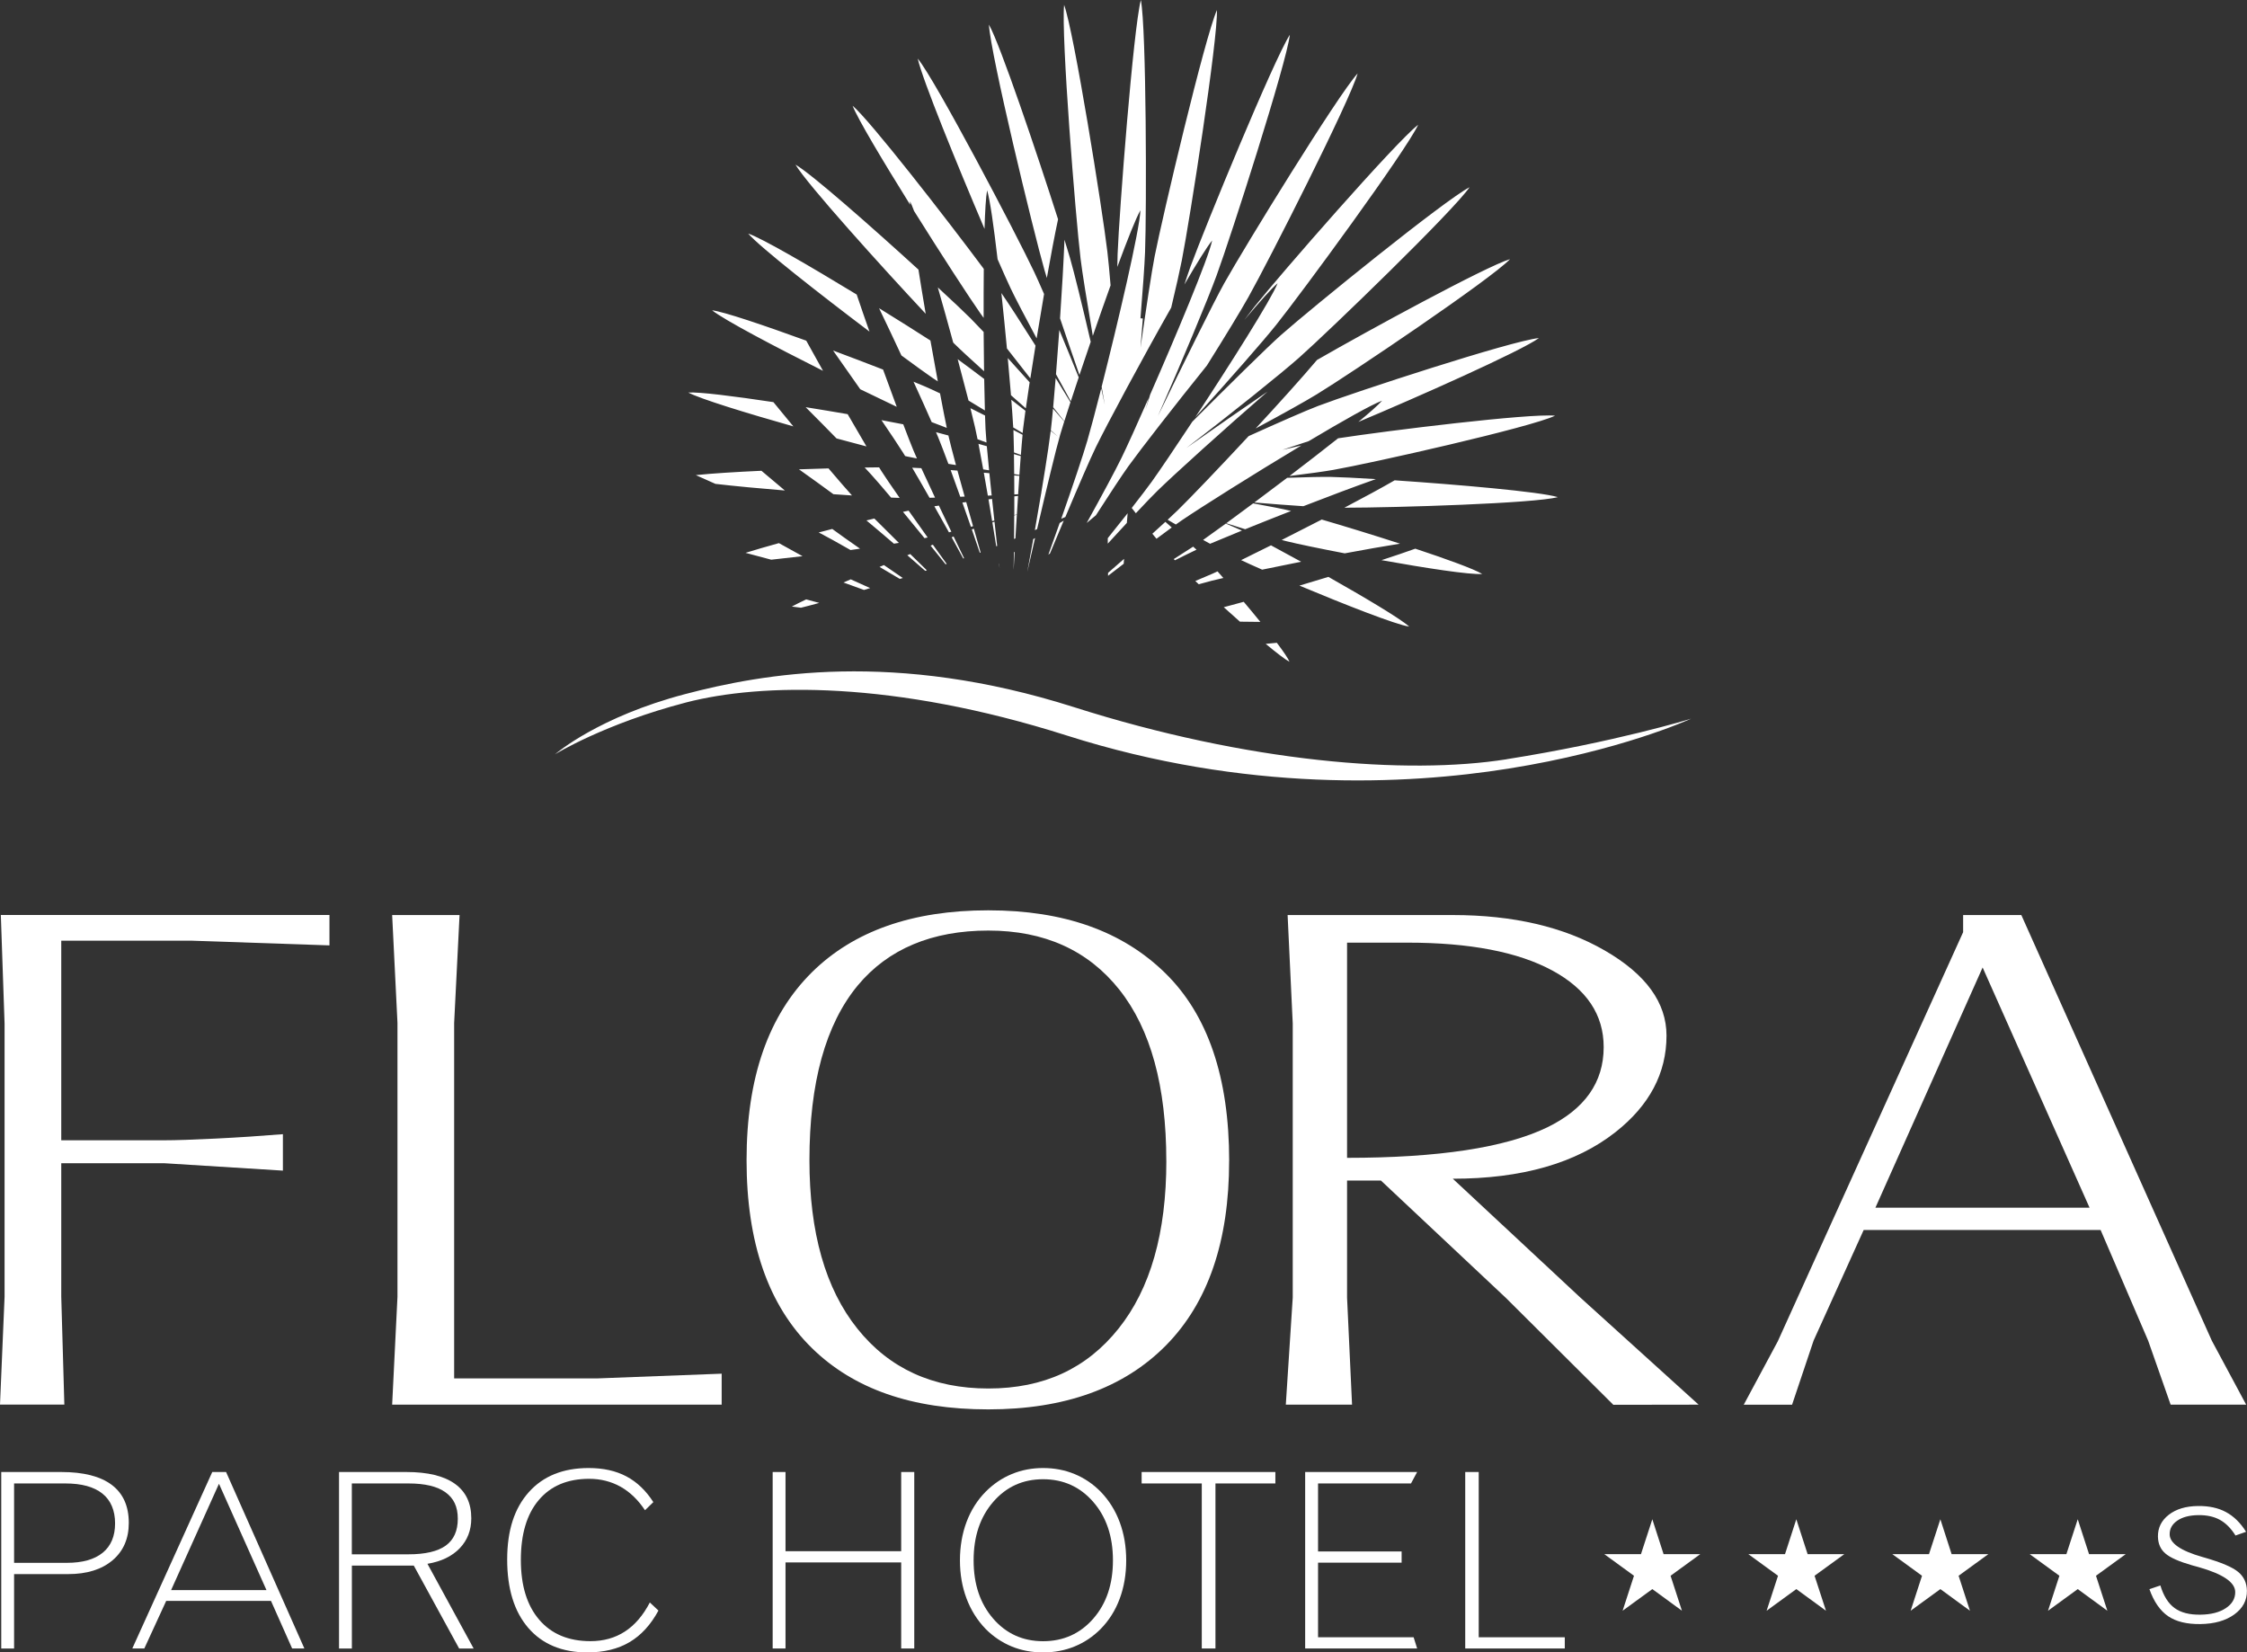 <?xml version="1.0" encoding="UTF-8"?>
<svg xmlns="http://www.w3.org/2000/svg" width="325" height="239" viewBox="0 0 325 239" fill="none">
  <rect x="0" y="0" width="325" height="239" fill="#333333" stroke="none"/>
  <g clip-path="url(#clip0_43_585)">
    <path d="M310.902 229.849L312.472 229.313C312.926 230.82 313.608 231.912 314.517 232.575C315.425 233.245 316.681 233.567 318.285 233.54C319.808 233.52 321.024 233.205 321.94 232.596C322.855 231.986 323.31 231.202 323.296 230.251C323.276 228.857 321.526 227.665 318.038 226.673C317.617 226.553 317.289 226.466 317.069 226.406C315.198 225.87 313.909 225.307 313.2 224.697C312.492 224.088 312.138 223.277 312.118 222.259C312.098 220.972 312.626 219.914 313.688 219.09C314.75 218.266 316.16 217.844 317.904 217.824C319.481 217.804 320.837 218.092 321.96 218.701C323.089 219.311 324.058 220.256 324.866 221.555L323.336 222.091C322.681 221.046 321.926 220.289 321.071 219.82C320.216 219.351 319.167 219.124 317.931 219.144C316.668 219.164 315.666 219.425 314.917 219.941C314.169 220.457 313.802 221.12 313.815 221.937C313.835 223.217 315.419 224.309 318.579 225.206L318.84 225.28C321.278 225.983 322.909 226.673 323.73 227.364C324.552 228.047 324.967 228.951 324.987 230.077C325.007 231.47 324.399 232.616 323.156 233.513C321.913 234.411 320.283 234.873 318.258 234.9C316.294 234.927 314.737 234.545 313.581 233.755C312.432 232.964 311.53 231.664 310.888 229.856L310.902 229.849Z" fill="white"></path>
    <path d="M47.66 136.737L27.615 136.054H8.86V164.927H23.726C25.444 164.927 27.949 164.84 31.223 164.679C34.497 164.518 37.731 164.304 40.918 164.043V169.315L23.726 168.243H8.86V187.53L9.307 203.159H0L0.661 187.57V148.038L0.12 132.342H47.653V136.73L47.66 136.737Z" fill="white"></path>
    <path d="M104.387 203.166H56.72L57.489 187.577V147.938L56.72 132.349H66.469L65.687 147.958V199.368H86.393L104.38 198.684V203.173L104.387 203.166Z" fill="white"></path>
    <path d="M177.778 167.908C177.778 179.518 174.737 188.408 168.65 194.584C162.563 200.754 153.991 203.849 142.94 203.849C131.888 203.849 123.476 200.895 117.436 194.986C111.135 188.816 107.981 179.746 107.981 167.808C107.981 155.87 111.135 146.873 117.436 140.623C123.483 134.654 131.982 131.666 142.94 131.666C153.897 131.666 162.343 134.687 168.523 140.73C174.691 146.766 177.784 155.83 177.784 167.908H177.778ZM168.691 167.908C168.691 157.116 166.432 148.863 161.909 143.155C157.379 137.447 151.058 134.593 142.946 134.593C134.835 134.593 128.461 137.239 124.057 142.538C119.4 148.179 117.075 156.6 117.075 167.814C117.075 178.272 119.387 186.391 124.004 192.166C128.614 197.941 134.935 200.828 142.953 200.828C150.971 200.828 157.171 197.941 161.782 192.166C166.399 186.391 168.697 178.305 168.697 167.908H168.691Z" fill="white"></path>
    <path d="M245.683 203.166L233.348 203.186L217.8 187.718L199.733 170.749H194.836V187.678L195.557 203.166H185.976L186.978 187.678V148.045L186.236 132.349H210.13C218.876 132.349 226.212 134.064 232.139 137.494C238.079 140.931 241.039 145.031 241.039 149.787C241.039 155.227 238.573 159.883 233.642 163.761C227.93 168.25 220.085 170.487 210.13 170.487L228.584 187.684L245.683 203.166ZM231.952 151.448C231.952 146.752 229.48 143.061 224.529 140.375C219.578 137.688 212.589 136.342 203.562 136.342H194.836V167.466C208.032 167.466 217.667 165.999 223.747 163.078C229.219 160.425 231.952 156.546 231.952 151.448Z" fill="white"></path>
    <path d="M324.873 203.166H313.955L310.708 193.921L303.826 177.903H269.556L262.313 193.901L259.2 203.173H252.211L257.135 194.002L283.942 134.828V132.349H292.36L319.909 193.908L324.88 203.166H324.873ZM302.229 174.681L286.761 139.933L271.253 174.681H302.236H302.229Z" fill="white"></path>
    <path d="M139.752 72.619C139.565 72.646 139.385 72.666 139.198 72.686C139.599 73.818 140.013 74.997 140.427 76.19C140.534 76.163 140.634 76.136 140.741 76.109C140.4 74.924 140.073 73.751 139.752 72.619ZM143.487 72.164C143.314 72.184 143.14 72.204 142.973 72.224C143.147 73.249 143.327 74.307 143.501 75.373C143.608 75.346 143.714 75.312 143.821 75.285C143.708 74.22 143.594 73.175 143.487 72.157V72.164ZM134.066 82.494C133.251 81.703 132.449 80.913 131.654 80.136C131.514 80.196 131.374 80.256 131.233 80.31C132.088 81.047 132.957 81.804 133.826 82.567C133.906 82.541 133.986 82.514 134.066 82.487V82.494ZM143.106 68.439C142.839 68.419 142.565 68.392 142.298 68.372C142.485 69.417 142.679 70.529 142.879 71.688C143.066 71.681 143.247 71.674 143.434 71.661C143.314 70.536 143.207 69.457 143.1 68.439H143.106ZM141.389 63.528C141.817 63.682 142.251 63.843 142.686 64.004C142.619 63.22 142.572 62.55 142.545 62.054C142.518 61.545 142.498 60.882 142.472 60.098C141.75 59.73 141.042 59.382 140.36 59.04C140.648 60.199 140.881 61.157 141.035 61.84C141.135 62.289 141.256 62.865 141.389 63.528ZM146.534 61.478C146.541 61.579 146.547 61.706 146.547 61.82C147.002 62.088 147.456 62.363 147.911 62.631C147.937 62.383 147.957 62.155 147.984 61.961C148.058 61.331 148.178 60.453 148.318 59.415C147.63 58.879 146.948 58.343 146.274 57.821C146.394 59.361 146.481 60.628 146.527 61.478H146.534ZM127.218 81.998C128.166 82.561 129.155 83.144 130.151 83.733C130.291 83.686 130.438 83.646 130.578 83.599C129.65 82.969 128.728 82.34 127.846 81.73C127.639 81.817 127.431 81.904 127.224 81.991L127.218 81.998ZM137.641 77.704C138.202 78.722 138.77 79.754 139.325 80.779C139.365 80.765 139.405 80.752 139.445 80.739C138.937 79.694 138.429 78.642 137.928 77.597C137.835 77.63 137.741 77.67 137.648 77.71L137.641 77.704ZM137.173 67.092C137.534 67.153 137.895 67.206 138.269 67.266C137.788 65.478 137.407 64.017 137.2 63.106C137.193 63.066 137.18 63.019 137.173 62.986C136.545 62.812 135.95 62.657 135.383 62.51C135.489 62.758 135.583 62.986 135.67 63.187C136.037 64.071 136.558 65.438 137.173 67.092ZM146.701 71.514C146.888 71.507 147.075 71.494 147.262 71.487C147.323 70.569 147.383 69.678 147.436 68.827C147.189 68.807 146.942 68.781 146.694 68.76C146.694 69.638 146.708 70.562 146.708 71.514H146.701ZM146.654 65.438C146.988 65.558 147.323 65.679 147.657 65.799C147.743 64.654 147.824 63.669 147.904 62.885C147.463 62.657 147.022 62.43 146.581 62.195C146.614 63.053 146.641 64.165 146.661 65.438H146.654ZM135.142 73.222C135.824 74.428 136.532 75.694 137.253 76.994C137.367 76.967 137.481 76.94 137.601 76.907C136.979 75.607 136.371 74.341 135.797 73.128C135.576 73.162 135.356 73.189 135.149 73.222H135.142ZM138.516 51.952C139.104 54.156 139.645 56.213 140.086 57.934C140.835 58.39 141.63 58.872 142.452 59.368C142.418 58.075 142.385 56.534 142.351 54.813C140.895 53.707 139.585 52.729 138.516 51.952ZM146.688 68.573C146.942 68.613 147.196 68.647 147.443 68.687C147.51 67.715 147.57 66.804 147.637 65.967C147.309 65.873 146.982 65.773 146.654 65.679C146.668 66.57 146.681 67.541 146.688 68.573ZM146.701 74.508C146.828 74.475 146.955 74.435 147.082 74.401C147.135 73.49 147.196 72.599 147.249 71.728C147.069 71.748 146.888 71.768 146.708 71.788C146.708 72.673 146.708 73.584 146.708 74.508H146.701ZM143.534 75.56C143.721 76.706 143.908 77.865 144.095 79.017C144.142 78.997 144.182 78.983 144.229 78.963C144.102 77.791 143.968 76.618 143.841 75.46C143.741 75.493 143.634 75.527 143.534 75.56ZM140.581 76.565C140.581 76.565 140.567 76.565 140.561 76.572C140.948 77.69 141.336 78.823 141.717 79.948C141.757 79.935 141.797 79.921 141.837 79.908C141.51 78.762 141.175 77.617 140.855 76.471C140.768 76.505 140.668 76.538 140.587 76.565H140.581ZM146.674 77.952C146.741 77.925 146.801 77.898 146.868 77.871C146.935 76.719 147.002 75.567 147.075 74.435C146.948 74.475 146.821 74.515 146.694 74.555C146.694 75.681 146.681 76.82 146.674 77.952ZM153.931 60.969C153.396 60.353 152.855 59.73 152.307 59.107C152.193 60.36 152.087 61.391 152 62.121C152 62.155 151.993 62.202 151.986 62.235C152.334 62.537 152.675 62.838 153.015 63.14C152.675 62.865 152.327 62.584 151.973 62.309C151.893 62.972 151.772 63.823 151.625 64.841C151.679 64.875 151.732 64.902 151.786 64.935C151.732 64.908 151.679 64.875 151.625 64.848C151.365 66.623 151.011 68.868 150.597 71.333C150.677 71.333 150.757 71.326 150.837 71.32C150.757 71.326 150.677 71.34 150.597 71.346C150.309 73.048 150.002 74.843 149.681 76.672C149.788 76.625 149.895 76.578 150.002 76.531C151.372 70.65 152.708 65.069 153.349 62.852C153.49 62.363 153.69 61.72 153.924 60.969H153.931ZM152.327 58.899C152.868 59.583 153.409 60.259 153.944 60.929C154.198 60.132 154.492 59.201 154.826 58.176C154.118 57.01 153.403 55.838 152.688 54.679C152.561 56.246 152.441 57.673 152.327 58.906V58.899ZM142.732 64.54C142.325 64.426 141.924 64.305 141.523 64.192C141.73 65.25 141.964 66.51 142.211 67.889C142.492 67.936 142.779 67.977 143.06 68.023C142.933 66.724 142.819 65.545 142.732 64.54ZM154.873 58.048C155.22 56.983 155.608 55.818 156.022 54.578C155.073 52.22 154.111 49.875 153.216 47.725C153.055 49.956 152.895 52.133 152.735 54.123C153.443 55.422 154.158 56.742 154.873 58.042V58.048ZM166.672 77.195C166.873 77.442 167.073 77.684 167.274 77.925C168.102 77.302 168.837 76.752 169.479 76.29C169.171 76.022 168.864 75.754 168.557 75.48C167.995 75.996 167.361 76.578 166.672 77.195ZM125.32 75.272C126.503 76.257 127.852 77.402 129.289 78.635C129.536 78.595 129.777 78.561 130.011 78.521C128.721 77.248 127.512 76.049 126.463 74.997C126.088 75.084 125.708 75.178 125.32 75.272ZM114.529 87.733C114.529 87.733 114.576 87.733 114.603 87.739C114.95 87.779 115.378 87.833 115.852 87.9C116.621 87.712 117.509 87.478 118.491 87.203C117.783 87.016 117.155 86.848 116.607 86.694C115.799 87.076 115.104 87.424 114.536 87.726L114.529 87.733ZM122.607 59.904C120.676 59.569 118.605 59.227 116.527 58.892C118.104 60.474 119.634 62.014 120.997 63.414C122.527 63.83 123.984 64.218 125.32 64.567C124.518 63.214 123.596 61.626 122.607 59.911V59.904ZM149.768 49.983C147.677 46.666 145.859 43.859 144.837 42.386C145.124 45.065 145.398 47.812 145.639 50.398C146.674 51.731 147.824 53.191 149.026 54.726C149.254 53.245 149.501 51.644 149.775 49.983H149.768ZM157.759 49.447C156.543 44.194 155.387 39.498 154.766 37.328C154.579 36.671 154.305 35.76 153.964 34.675C153.83 37.978 153.597 42.031 153.323 46.05C154.158 48.536 155.133 51.376 156.129 54.237C156.637 52.709 157.185 51.095 157.753 49.447H157.759ZM198.985 69.296C196.165 69.122 193.847 69.008 192.55 68.981C191.301 68.955 188.989 69.008 186.169 69.109C184.552 70.335 182.949 71.547 181.425 72.679C184.031 72.9 186.477 73.081 188.515 73.215C192.223 71.775 195.958 70.368 198.985 69.303V69.296ZM151.632 80.229C151.712 80.162 151.793 80.102 151.873 80.035C152.534 78.447 153.209 76.846 153.857 75.299C153.657 75.413 153.463 75.533 153.269 75.647C152.735 77.154 152.187 78.702 151.632 80.229ZM186.737 73.905C186.691 73.892 186.644 73.879 186.604 73.872C185.555 73.611 183.617 73.236 181.252 72.807C179.855 73.845 178.532 74.823 177.363 75.681C178.312 75.982 179.234 76.27 180.103 76.545C182.12 75.728 184.399 74.823 186.737 73.905ZM148.605 82.614C148.96 81.053 149.334 79.432 149.708 77.818C149.621 77.871 149.534 77.925 149.447 77.978C149.167 79.539 148.879 81.107 148.599 82.614H148.605ZM124.391 79.359C122.728 78.2 121.324 77.208 120.376 76.505C119.721 76.672 119.066 76.84 118.411 77.014C118.505 77.061 118.598 77.114 118.685 77.154C119.654 77.657 121.177 78.501 123.015 79.553C123.483 79.486 123.944 79.425 124.398 79.359H124.391ZM144.49 81.556C144.523 81.763 144.556 81.971 144.583 82.179C144.563 81.965 144.536 81.75 144.51 81.536C144.503 81.536 144.496 81.549 144.483 81.556H144.49ZM174.016 78.092C174.363 78.287 174.69 78.468 175.024 78.648C176.241 78.133 177.824 77.476 179.635 76.739C179.027 76.465 178.225 76.116 177.303 75.728C175.98 76.692 174.857 77.496 174.016 78.092ZM172.579 79.064C171.831 79.553 170.875 80.169 169.773 80.859C169.826 80.919 169.88 80.98 169.933 81.04C171.203 80.404 172.278 79.874 173.06 79.506C172.906 79.365 172.746 79.218 172.572 79.064H172.579ZM160.271 83.278C161.033 82.688 161.788 82.105 162.53 81.542L162.583 80.832C161.828 81.496 161.053 82.172 160.265 82.856V83.278H160.271ZM160.231 78.622C161.194 77.57 162.122 76.565 162.984 75.634L163.098 74.234C162.223 75.346 161.254 76.565 160.225 77.838V78.622H160.231ZM134.601 78.923C135.322 79.814 136.044 80.718 136.766 81.616C136.819 81.596 136.873 81.583 136.926 81.562C136.258 80.638 135.59 79.707 134.928 78.782C134.821 78.829 134.708 78.87 134.601 78.916V78.923ZM179.976 46.278C182.16 43.685 183.931 41.696 184.793 40.965C183.851 43.35 177.871 52.776 172.873 60.366C177.757 54.987 182.728 49.313 184.599 46.968C188.287 42.352 203.361 21.826 205.118 18.048C201.831 20.587 185.167 39.699 181.479 44.315C181.098 44.791 180.59 45.461 179.976 46.278ZM169.405 44.469C170.107 41.528 170.655 39.083 170.935 37.656C172.111 31.647 176.16 5.674 176.013 1.454C174.243 5.467 168.183 31.118 166.993 37.134C166.566 39.338 165.777 44.563 164.962 50.297L165.296 46.064L164.955 46.037C165.296 41.883 165.543 38.339 165.617 36.49C165.851 30.361 165.817 4.1 165.009 0C163.906 4.281 161.888 30.609 161.648 36.738C161.628 37.221 161.621 37.864 161.608 38.607C163.058 34.682 164.301 31.546 164.949 30.408C164.842 33.282 161.675 46.727 159.336 55.945C159.49 56.822 159.643 57.7 159.797 58.551C159.63 57.767 159.456 56.97 159.283 56.173C158.434 59.509 157.699 62.269 157.271 63.729C156.67 65.799 155.2 70.174 153.496 75.031C153.69 74.944 153.891 74.863 154.091 74.776C155.969 70.321 157.659 66.409 158.494 64.694C160.044 61.512 165.142 51.992 169.412 44.469H169.405ZM180.564 42.975C183.51 37.73 195.216 14.665 196.366 10.618C193.506 13.747 180.002 35.727 177.069 40.972C175.479 43.826 171.129 52.676 167.481 60.172C170.902 52.421 174.737 43.203 175.967 39.833C178.058 34.119 186.062 9.218 186.564 5.024C184.218 8.655 174.29 32.833 172.191 38.554C171.964 39.177 171.664 40.068 171.31 41.146C173.1 38.071 174.583 35.68 175.325 34.782C174.777 37.401 170.1 48.542 166.358 57.064C166.131 57.807 165.904 58.551 165.69 59.274C165.837 58.712 165.991 58.149 166.138 57.573C164.448 61.418 162.971 64.667 162.196 66.255C161.327 68.03 159.416 71.601 157.178 75.641C157.632 75.259 158.08 74.883 158.514 74.522C160.552 71.353 162.296 68.707 163.211 67.434C164.935 65.042 169.82 58.752 174.563 52.863C177.223 48.623 179.521 44.838 180.564 42.975ZM158.06 48.583C158.908 46.124 159.79 43.618 160.632 41.274C160.459 39.19 160.298 37.482 160.165 36.39C159.45 30.327 155.34 4.582 153.911 0.71C153.47 5.118 155.561 31.346 156.289 37.401C156.523 39.371 157.225 43.672 158.06 48.576V48.583ZM180.604 63.073C176.301 67.702 172.131 72.056 170.361 73.785C169.98 74.153 169.472 74.636 168.884 75.178C169.285 75.406 169.679 75.634 170.073 75.862C170.401 75.627 170.701 75.419 170.942 75.252C173.575 73.457 181.325 68.573 188.227 64.433C187.385 64.62 186.47 64.835 185.488 65.062C186.891 64.607 188.181 64.178 189.29 63.803C194.121 60.922 198.377 58.517 199.9 57.955C199.372 58.557 198.136 59.656 196.466 61.029C204.798 57.539 219.972 50.8 222.584 48.897C218.629 49.279 195.851 56.735 190.639 58.718C188.875 59.388 184.987 61.096 180.61 63.073H180.604ZM139.525 71.822C139.151 70.482 138.797 69.216 138.483 68.064C138.149 68.037 137.821 68.01 137.501 67.99C137.935 69.169 138.403 70.469 138.89 71.849C139.097 71.842 139.311 71.835 139.518 71.822H139.525ZM151.412 40.209C151.986 36.973 152.548 33.992 153.035 31.714C150.042 22.342 144.643 6.351 143.033 3.557C143.294 7.972 149.427 33.288 151.078 39.09C151.164 39.398 151.285 39.78 151.412 40.202V40.209ZM186.51 68.847C189.276 68.506 191.561 68.191 192.878 67.957C198.297 67.005 221.422 61.813 224.923 60.125C221.268 59.763 200.836 62.269 193.539 63.394C191.408 65.082 188.962 66.978 186.51 68.847ZM181.619 61.967C185.488 59.891 188.829 58.028 190.446 57.037C195.31 54.076 215.629 40.389 218.408 37.482C214.987 38.5 197.655 47.933 190.486 52.066C188.254 54.706 184.953 58.363 181.619 61.967ZM199.813 81.02C206.208 82.165 212.642 83.157 214.386 83.016C213.15 82.279 209.254 80.866 204.704 79.359C203.328 79.854 201.651 80.424 199.813 81.02ZM111.863 58.162C106.171 57.305 101.133 56.668 99.549 56.776C101.326 57.713 107.928 59.737 114.75 61.673C113.794 60.514 112.825 59.341 111.863 58.162ZM183.076 93.132C184.599 94.398 185.855 95.37 186.503 95.718C186.323 95.242 185.635 94.237 184.679 92.971C184.145 93.025 183.61 93.078 183.076 93.125V93.132ZM187.953 84.704C194.354 87.384 201.951 90.379 203.822 90.626C202.519 89.454 197.368 86.399 192.136 83.438C190.733 83.867 189.323 84.289 187.96 84.698L187.953 84.704ZM201.711 69.477C199.78 70.589 197.227 71.976 194.441 73.436C201.998 73.423 221.943 72.813 225.324 71.902C222.704 71.112 210.704 70.08 201.711 69.471V69.477ZM116.614 49.273C110.473 47.042 104.734 45.099 102.99 44.878C104.741 46.278 112.01 50.103 119.039 53.634C118.217 52.166 117.396 50.699 116.614 49.273ZM131.627 29.135C131.788 29.443 131.982 29.919 132.209 30.521C136.117 36.765 140.167 42.995 141.797 45.32C141.93 45.514 142.091 45.735 142.271 45.977C142.265 43.578 142.271 41.16 142.291 38.889C136.812 31.533 125.814 17.384 123.316 15.294C124.091 17.257 127.732 23.34 131.634 29.604C131.627 29.423 131.621 29.262 131.621 29.128L131.627 29.135ZM149.935 48.944C150.276 46.834 150.643 44.657 151.011 42.526C150.429 41.187 149.935 40.081 149.574 39.318C147.049 33.958 135.282 11.529 132.737 8.474C133.398 11.482 138.53 24.043 142.398 33.107C142.478 30.488 142.599 28.465 142.772 27.527C143.187 28.853 143.735 32.752 144.289 37.495C145.091 39.331 145.759 40.825 146.2 41.756C146.862 43.143 148.245 45.789 149.935 48.944ZM132.844 38.996C126.055 32.799 117.282 25.068 115.057 23.816C116.768 26.669 127.431 38.487 133.893 45.387C133.518 43.196 133.158 41.019 132.844 39.003V38.996ZM125.761 47.966C125.113 46.131 124.485 44.315 123.91 42.6C117.209 38.527 110.186 34.434 108.215 33.784C109.972 35.8 118.605 42.56 125.768 47.966H125.761ZM167.407 70.991C169.793 68.66 177.056 62.081 183.336 56.642C179.915 58.973 175.532 62.028 171.59 64.794C177.984 59.911 185.374 53.975 187.927 51.704C192.27 47.852 210.237 30.481 212.548 27.085C208.914 28.961 189.617 44.617 185.267 48.469C183.183 50.324 177.644 55.797 172.459 60.989C169.926 64.828 167.701 68.111 166.599 69.651C165.971 70.516 164.955 71.855 163.692 73.47C163.893 73.725 164.087 73.972 164.287 74.234C165.623 72.807 166.719 71.661 167.407 70.991ZM140.44 46.104C139.492 45.159 137.761 43.525 135.643 41.568C136.391 44.174 137.153 46.914 137.868 49.54C137.908 49.581 137.955 49.634 137.988 49.668C138.837 50.512 140.4 51.952 142.331 53.694C142.305 51.912 142.285 49.989 142.271 48.013C141.53 47.229 140.902 46.573 140.434 46.104H140.44ZM145.759 51.778C145.939 53.748 146.1 55.576 146.227 57.164C146.928 57.787 147.65 58.424 148.372 59.06C148.525 57.961 148.719 56.688 148.926 55.295C147.83 54.069 146.761 52.883 145.752 51.778H145.759ZM134.908 54.679C135.115 54.819 135.369 54.987 135.643 55.161C135.302 53.319 134.935 51.309 134.574 49.252C132.656 48.013 130.017 46.352 127.144 44.576C128.22 46.814 129.329 49.152 130.378 51.41C132.336 52.856 133.946 54.016 134.908 54.679ZM124.425 56.3C126.402 57.265 128.213 58.136 129.703 58.839C129.088 57.191 128.42 55.362 127.725 53.453C125.547 52.602 123.055 51.657 120.496 50.699C121.826 52.575 123.162 54.484 124.425 56.3ZM136.939 61.88C136.672 60.608 136.338 58.886 135.964 56.896C135.122 56.494 134.407 56.166 133.859 55.931C133.411 55.737 132.823 55.489 132.129 55.208C133.158 57.459 134.073 59.482 134.754 61.05C135.403 61.304 136.138 61.586 136.939 61.887V61.88ZM134.173 77.737C133.204 76.384 132.276 75.078 131.42 73.859C131.166 73.912 130.899 73.972 130.605 74.033C131.581 75.212 132.636 76.505 133.719 77.838C133.866 77.804 134.019 77.771 134.173 77.737ZM133.258 67.715C132.777 67.689 132.336 67.668 131.935 67.648C132.65 68.861 133.512 70.348 134.447 71.996C134.708 71.996 134.968 71.983 135.242 71.976C134.487 70.382 133.812 68.928 133.258 67.715ZM121.993 84.249C122.928 84.584 123.93 84.946 124.966 85.328C125.26 85.24 125.554 85.147 125.855 85.059C124.879 84.617 123.937 84.195 123.048 83.793C122.694 83.947 122.34 84.102 121.993 84.256V84.249ZM146.614 82.34C146.661 81.516 146.708 80.665 146.755 79.814C146.721 79.841 146.681 79.868 146.648 79.894C146.634 80.718 146.621 81.536 146.608 82.34H146.614ZM194.495 80.035C197.395 79.493 200.174 79.003 202.493 78.635C198.55 77.355 194.381 76.083 191.174 75.145C189.23 76.15 187.259 77.154 185.381 78.099C185.648 78.173 185.889 78.233 186.103 78.287C187.626 78.662 190.8 79.325 194.501 80.035H194.495ZM175.372 82.976C174.757 83.251 173.909 83.612 172.886 84.034C173.047 84.182 173.214 84.343 173.387 84.504C174.149 84.289 174.804 84.108 175.292 83.988C175.726 83.88 176.294 83.746 176.942 83.599C176.648 83.264 176.367 82.943 176.1 82.641C175.833 82.768 175.579 82.882 175.372 82.976ZM177.002 87.826C177.771 88.523 178.559 89.226 179.341 89.916C180.296 89.923 181.285 89.936 182.294 89.95C181.519 88.992 180.704 88.007 179.889 87.043C178.739 87.364 177.751 87.632 176.996 87.826H177.002ZM183.831 78.876C182.267 79.66 180.804 80.383 179.515 81.013C180.236 81.362 181.278 81.831 182.555 82.393C184.305 82.031 186.223 81.643 188.194 81.248C186.617 80.377 185.12 79.566 183.831 78.876ZM112.658 78.555C110.881 79.05 109.231 79.526 107.834 79.961C109.164 80.31 110.42 80.645 111.549 80.953C112.979 80.805 114.509 80.631 116.079 80.444C115.171 79.955 113.995 79.305 112.658 78.555ZM130.919 65.96C131.026 65.987 131.14 66.007 131.24 66.034C131.607 66.114 132.082 66.208 132.623 66.308C132.423 65.853 132.249 65.451 132.109 65.123C131.761 64.279 131.253 62.979 130.645 61.371C129.79 61.197 128.714 60.996 127.492 60.768C128.868 62.791 129.977 64.46 130.605 65.458C130.699 65.605 130.806 65.779 130.913 65.953L130.919 65.96ZM127.418 68.023C127.338 67.896 127.244 67.749 127.151 67.595C126.503 67.595 125.808 67.608 125.066 67.621C125.427 68.003 125.748 68.345 125.995 68.626C126.67 69.363 127.672 70.536 128.881 71.969C129.342 71.989 129.757 72.01 130.124 72.016C128.921 70.294 127.959 68.881 127.411 68.023H127.418ZM115.552 67.876C117.523 69.276 119.253 70.529 120.543 71.48C121.465 71.547 122.367 71.601 123.229 71.661C122.474 70.83 121.284 69.45 119.834 67.749C118.445 67.789 117.001 67.829 115.552 67.883V67.876ZM110.126 68.091C106.398 68.265 102.977 68.472 100.645 68.72C101.58 69.136 102.529 69.558 103.478 69.986C106.324 70.315 109.886 70.65 113.52 70.944C112.445 70.047 111.302 69.082 110.133 68.091H110.126Z" fill="white"></path>
    <path fill-rule="evenodd" clip-rule="evenodd" d="M217.9 109.82C203.448 112.104 180.503 110.289 155.327 102.276C129.356 94.016 110.393 97.419 99.061 100.401C86.667 103.663 80.527 108.882 80.273 109.103C80.333 109.049 87.509 104.655 99.242 101.6C110.093 98.786 129.242 98.418 154.298 106.383C180.189 114.623 203.348 113.531 218.201 111.166C234.324 108.6 244.193 104.132 244.607 103.945C244.507 103.985 233.596 107.334 217.9 109.813V109.82Z" fill="white"></path>
    <path d="M0.18 238.431V212.907H8.853C12.074 212.907 14.506 213.523 16.156 214.762C17.806 216.002 18.628 217.837 18.628 220.269C18.628 222.553 17.84 224.356 16.27 225.682C14.7 227.008 12.561 227.672 9.855 227.672H2.038V238.437H0.18V238.431ZM2.038 226.044H9.662C11.927 226.044 13.657 225.555 14.853 224.583C16.049 223.605 16.644 222.192 16.644 220.336C16.644 218.48 16.036 217.007 14.813 216.028C13.59 215.05 11.806 214.561 9.454 214.561H2.038V226.044Z" fill="white"></path>
    <path d="M19.136 238.431L30.702 212.907H32.7L44.025 238.431H42.255L39.194 231.544H24.041L20.873 238.431H19.136ZM24.742 229.983H38.54L31.671 214.608L24.749 229.983H24.742Z" fill="white"></path>
    <path d="M49.036 238.431V212.907H58.772C61.852 212.907 64.19 213.469 65.781 214.602C67.371 215.734 68.166 217.395 68.166 219.599C68.166 221.328 67.605 222.775 66.489 223.94C65.366 225.106 63.816 225.85 61.825 226.184L68.507 238.437H66.409L59.847 226.439H50.894V238.437H49.036V238.431ZM50.894 224.811H59.072C61.511 224.811 63.308 224.389 64.471 223.552C65.633 222.714 66.215 221.421 66.215 219.666C66.215 217.911 65.62 216.692 64.431 215.841C63.242 214.983 61.458 214.561 59.066 214.561H50.887V224.811H50.894Z" fill="white"></path>
    <path d="M95.233 232.951C94.124 235.001 92.734 236.521 91.057 237.513C89.38 238.504 87.342 239 84.957 239C81.295 239 78.449 237.814 76.411 235.456C74.373 233.091 73.357 229.795 73.357 225.568C73.357 221.341 74.4 218.159 76.478 215.828C78.556 213.496 81.449 212.331 85.144 212.331C87.255 212.331 89.073 212.733 90.603 213.543C92.133 214.354 93.429 215.593 94.498 217.261L93.289 218.434C92.293 216.933 91.117 215.801 89.761 215.037C88.404 214.28 86.888 213.891 85.217 213.891C82.084 213.891 79.658 214.916 77.928 216.96C76.197 219.003 75.335 221.89 75.335 225.615C75.335 229.34 76.224 232.214 77.995 234.277C79.765 236.34 82.237 237.372 85.404 237.372C87.302 237.372 88.966 236.903 90.395 235.972C91.825 235.041 93.021 233.641 93.99 231.778L95.233 232.944V232.951Z" fill="white"></path>
    <path d="M113.614 212.907V224.362H130.345V212.907H132.236V238.431H130.345V225.983H113.614V238.431H111.757V212.907H113.614Z" fill="white"></path>
    <path d="M150.871 212.331C152.508 212.331 154.031 212.625 155.441 213.208C156.851 213.791 158.1 214.642 159.196 215.754C160.405 217.007 161.321 218.467 161.949 220.155C162.577 221.843 162.891 223.686 162.891 225.689C162.891 227.692 162.577 229.547 161.949 231.236C161.321 232.931 160.399 234.384 159.196 235.61C158.087 236.722 156.831 237.566 155.427 238.136C154.024 238.712 152.508 239 150.871 239C149.234 239 147.717 238.712 146.32 238.136C144.924 237.56 143.675 236.722 142.565 235.61C141.356 234.357 140.434 232.89 139.799 231.209C139.164 229.521 138.844 227.685 138.844 225.689C138.844 223.692 139.164 221.817 139.799 220.128C140.434 218.44 141.356 216.98 142.565 215.754C143.688 214.628 144.944 213.778 146.347 213.201C147.75 212.619 149.26 212.331 150.871 212.331ZM160.973 225.682C160.973 222.232 160.024 219.412 158.12 217.228C156.216 215.044 153.804 213.952 150.871 213.952C147.937 213.952 145.545 215.044 143.655 217.228C141.764 219.412 140.821 222.225 140.821 225.682C140.821 229.139 141.764 231.932 143.648 234.11C145.532 236.287 147.937 237.379 150.871 237.379C153.804 237.379 156.236 236.287 158.134 234.11C160.031 231.932 160.973 229.125 160.973 225.682Z" fill="white"></path>
    <path d="M173.822 238.431V214.561H165.123V212.907H184.466V214.561H175.8V238.431H173.822Z" fill="white"></path>
    <path d="M188.775 238.431V212.907H204.972L204.083 214.561H190.64V224.396H202.727V226.017H190.64V236.809H204.464L204.972 238.431H188.775Z" fill="white"></path>
    <path d="M211.927 238.431V212.907H213.878V236.809H226.326V238.431H211.934H211.927Z" fill="white"></path>
    <path fill-rule="evenodd" clip-rule="evenodd" d="M238.988 219.74L240.618 224.791H245.917L241.627 227.913L243.271 232.971L238.988 229.842L234.691 232.971L236.335 227.913L232.046 224.791H237.344L238.988 219.74Z" fill="white"></path>
    <path fill-rule="evenodd" clip-rule="evenodd" d="M259.814 219.74L261.451 224.791H266.75L262.454 227.913L264.104 232.971L259.814 229.842L255.518 232.971L257.168 227.913L252.879 224.791H258.177L259.814 219.74Z" fill="white"></path>
    <path fill-rule="evenodd" clip-rule="evenodd" d="M280.648 219.74L282.278 224.791H287.583L283.287 227.913L284.93 232.971L280.648 229.842L276.351 232.971L277.995 227.913L273.705 224.791H279.004L280.648 219.74Z" fill="white"></path>
    <path fill-rule="evenodd" clip-rule="evenodd" d="M300.519 219.74L302.156 224.791H307.454L303.158 227.913L304.802 232.971L300.519 229.842L296.222 232.971L297.866 227.913L293.576 224.791H298.875L300.519 219.74Z" fill="white"></path>
  </g>
  <defs>
    <clipPath id="clip0_43_585">
      <rect width="325" height="239" fill="white"></rect>
    </clipPath>
  </defs>
</svg>
